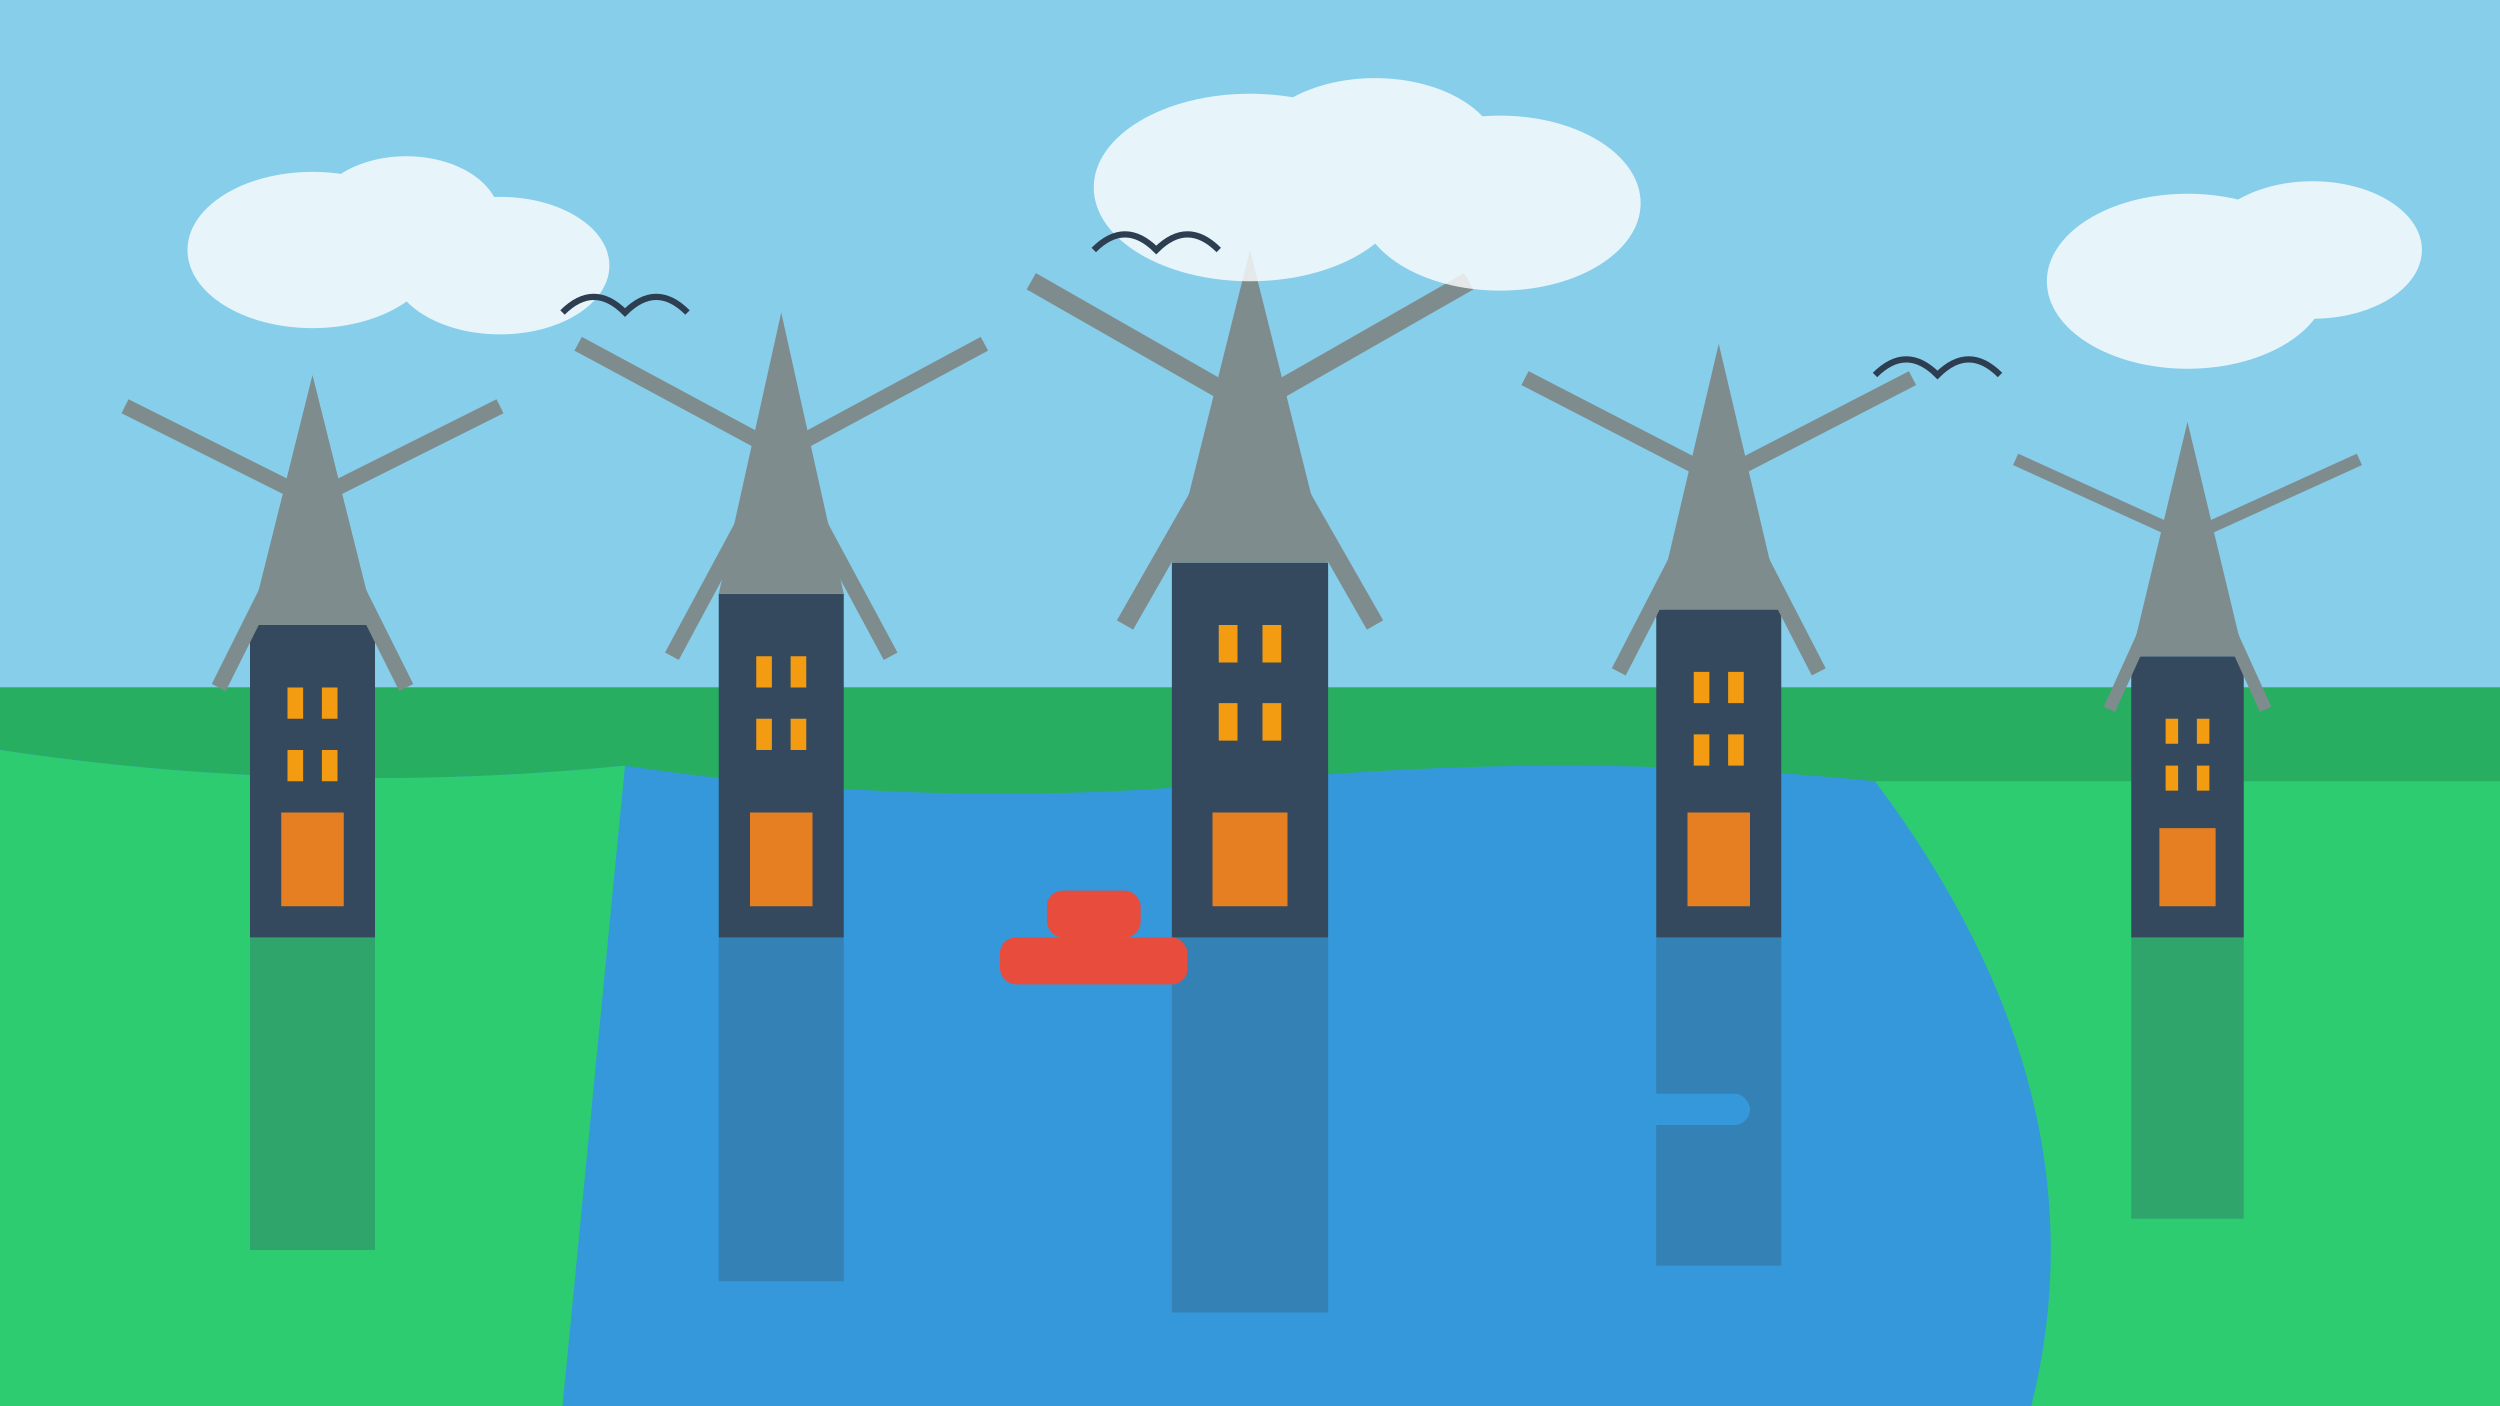 <svg xmlns="http://www.w3.org/2000/svg" width="800" height="450" viewBox="0 0 800 450">
  <!-- Background colors -->
  <rect width="800" height="450" fill="#87ceeb"/>
  <rect y="220" width="800" height="230" fill="#3498db"/>
  
  <!-- Green land/grass areas -->
  <path d="M0,220 L800,220 L800,250 Q700,260 600,250 Q500,240 400,250 Q300,260 200,245 Q100,255 0,240 Z" fill="#27ae60"/>
  <path d="M0,240 L0,450 L180,450 L200,245 Q100,255 0,240 Z" fill="#2ecc71"/>
  <path d="M600,250 L800,250 L800,450 L650,450 Q675,350 600,250 Z" fill="#2ecc71"/>
  
  <!-- Windmill 1 (left) -->
  <g transform="translate(100, 200)">
    <!-- Base structure -->
    <rect x="-20" y="0" width="40" height="100" fill="#34495e"/>
    <polygon points="-20,0 20,0 0,-80" fill="#7f8c8d"/>
    
    <!-- Windmill blades -->
    <g transform="translate(0, -40)">
      <line x1="0" y1="0" x2="-60" y2="-30" stroke="#7f8c8d" stroke-width="5"/>
      <line x1="0" y1="0" x2="60" y2="-30" stroke="#7f8c8d" stroke-width="5"/>
      <line x1="0" y1="0" x2="-30" y2="60" stroke="#7f8c8d" stroke-width="5"/>
      <line x1="0" y1="0" x2="30" y2="60" stroke="#7f8c8d" stroke-width="5"/>
    </g>
    
    <!-- Windows and door -->
    <rect x="-10" y="60" width="20" height="30" fill="#e67e22"/>
    <rect x="-8" y="20" width="5" height="10" fill="#f39c12"/>
    <rect x="3" y="20" width="5" height="10" fill="#f39c12"/>
    <rect x="-8" y="40" width="5" height="10" fill="#f39c12"/>
    <rect x="3" y="40" width="5" height="10" fill="#f39c12"/>
  </g>
  
  <!-- Windmill 2 -->
  <g transform="translate(250, 190)">
    <!-- Base structure -->
    <rect x="-20" y="0" width="40" height="110" fill="#34495e"/>
    <polygon points="-20,0 20,0 0,-90" fill="#7f8c8d"/>
    
    <!-- Windmill blades -->
    <g transform="translate(0, -45)">
      <line x1="0" y1="0" x2="-65" y2="-35" stroke="#7f8c8d" stroke-width="5"/>
      <line x1="0" y1="0" x2="65" y2="-35" stroke="#7f8c8d" stroke-width="5"/>
      <line x1="0" y1="0" x2="-35" y2="65" stroke="#7f8c8d" stroke-width="5"/>
      <line x1="0" y1="0" x2="35" y2="65" stroke="#7f8c8d" stroke-width="5"/>
    </g>
    
    <!-- Windows and door -->
    <rect x="-10" y="70" width="20" height="30" fill="#e67e22"/>
    <rect x="-8" y="20" width="5" height="10" fill="#f39c12"/>
    <rect x="3" y="20" width="5" height="10" fill="#f39c12"/>
    <rect x="-8" y="40" width="5" height="10" fill="#f39c12"/>
    <rect x="3" y="40" width="5" height="10" fill="#f39c12"/>
  </g>
  
  <!-- Windmill 3 (middle) -->
  <g transform="translate(400, 180)">
    <!-- Base structure -->
    <rect x="-25" y="0" width="50" height="120" fill="#34495e"/>
    <polygon points="-25,0 25,0 0,-100" fill="#7f8c8d"/>
    
    <!-- Windmill blades -->
    <g transform="translate(0, -50)">
      <line x1="0" y1="0" x2="-70" y2="-40" stroke="#7f8c8d" stroke-width="6"/>
      <line x1="0" y1="0" x2="70" y2="-40" stroke="#7f8c8d" stroke-width="6"/>
      <line x1="0" y1="0" x2="-40" y2="70" stroke="#7f8c8d" stroke-width="6"/>
      <line x1="0" y1="0" x2="40" y2="70" stroke="#7f8c8d" stroke-width="6"/>
    </g>
    
    <!-- Windows and door -->
    <rect x="-12" y="80" width="24" height="30" fill="#e67e22"/>
    <rect x="-10" y="20" width="6" height="12" fill="#f39c12"/>
    <rect x="4" y="20" width="6" height="12" fill="#f39c12"/>
    <rect x="-10" y="45" width="6" height="12" fill="#f39c12"/>
    <rect x="4" y="45" width="6" height="12" fill="#f39c12"/>
  </g>
  
  <!-- Windmill 4 -->
  <g transform="translate(550, 195)">
    <!-- Base structure -->
    <rect x="-20" y="0" width="40" height="105" fill="#34495e"/>
    <polygon points="-20,0 20,0 0,-85" fill="#7f8c8d"/>
    
    <!-- Windmill blades -->
    <g transform="translate(0, -42)">
      <line x1="0" y1="0" x2="-62" y2="-32" stroke="#7f8c8d" stroke-width="5"/>
      <line x1="0" y1="0" x2="62" y2="-32" stroke="#7f8c8d" stroke-width="5"/>
      <line x1="0" y1="0" x2="-32" y2="62" stroke="#7f8c8d" stroke-width="5"/>
      <line x1="0" y1="0" x2="32" y2="62" stroke="#7f8c8d" stroke-width="5"/>
    </g>
    
    <!-- Windows and door -->
    <rect x="-10" y="65" width="20" height="30" fill="#e67e22"/>
    <rect x="-8" y="20" width="5" height="10" fill="#f39c12"/>
    <rect x="3" y="20" width="5" height="10" fill="#f39c12"/>
    <rect x="-8" y="40" width="5" height="10" fill="#f39c12"/>
    <rect x="3" y="40" width="5" height="10" fill="#f39c12"/>
  </g>
  
  <!-- Windmill 5 (right) -->
  <g transform="translate(700, 210)">
    <!-- Base structure -->
    <rect x="-18" y="0" width="36" height="90" fill="#34495e"/>
    <polygon points="-18,0 18,0 0,-75" fill="#7f8c8d"/>
    
    <!-- Windmill blades -->
    <g transform="translate(0, -38)">
      <line x1="0" y1="0" x2="-55" y2="-25" stroke="#7f8c8d" stroke-width="4"/>
      <line x1="0" y1="0" x2="55" y2="-25" stroke="#7f8c8d" stroke-width="4"/>
      <line x1="0" y1="0" x2="-25" y2="55" stroke="#7f8c8d" stroke-width="4"/>
      <line x1="0" y1="0" x2="25" y2="55" stroke="#7f8c8d" stroke-width="4"/>
    </g>
    
    <!-- Windows and door -->
    <rect x="-9" y="55" width="18" height="25" fill="#e67e22"/>
    <rect x="-7" y="20" width="4" height="8" fill="#f39c12"/>
    <rect x="3" y="20" width="4" height="8" fill="#f39c12"/>
    <rect x="-7" y="35" width="4" height="8" fill="#f39c12"/>
    <rect x="3" y="35" width="4" height="8" fill="#f39c12"/>
  </g>
  
  <!-- Water reflections (simplified) -->
  <g opacity="0.3">
    <!-- Windmill 1 reflection -->
    <rect x="80" y="300" width="40" height="100" fill="#34495e"/>
    
    <!-- Windmill 2 reflection -->
    <rect x="230" y="300" width="40" height="110" fill="#34495e"/>
    
    <!-- Windmill 3 reflection -->
    <rect x="375" y="300" width="50" height="120" fill="#34495e"/>
    
    <!-- Windmill 4 reflection -->
    <rect x="530" y="300" width="40" height="105" fill="#34495e"/>
    
    <!-- Windmill 5 reflection -->
    <rect x="682" y="300" width="36" height="90" fill="#34495e"/>
  </g>
  
  <!-- Clouds -->
  <g fill="#ffffff" opacity="0.8">
    <ellipse cx="100" cy="80" rx="40" ry="25"/>
    <ellipse cx="130" cy="70" rx="30" ry="20"/>
    <ellipse cx="160" cy="85" rx="35" ry="22"/>
    
    <ellipse cx="400" cy="60" rx="50" ry="30"/>
    <ellipse cx="440" cy="50" rx="40" ry="25"/>
    <ellipse cx="480" cy="65" rx="45" ry="28"/>
    
    <ellipse cx="700" cy="90" rx="45" ry="28"/>
    <ellipse cx="740" cy="80" rx="35" ry="22"/>
  </g>
  
  <!-- Birds in the sky -->
  <g stroke="#2c3e50" stroke-width="2" fill="none">
    <path d="M180,100 Q190,90 200,100 Q210,90 220,100"/>
    <path d="M600,120 Q610,110 620,120 Q630,110 640,120"/>
    <path d="M350,80 Q360,70 370,80 Q380,70 390,80"/>
  </g>
  
  <!-- Small boats on the water -->
  <g>
    <rect x="320" y="300" width="60" height="15" rx="5" fill="#e74c3c"/>
    <rect x="335" y="285" width="30" height="15" rx="5" fill="#e74c3c"/>
    
    <rect x="520" y="350" width="40" height="10" rx="5" fill="#3498db"/>
  </g>
</svg>